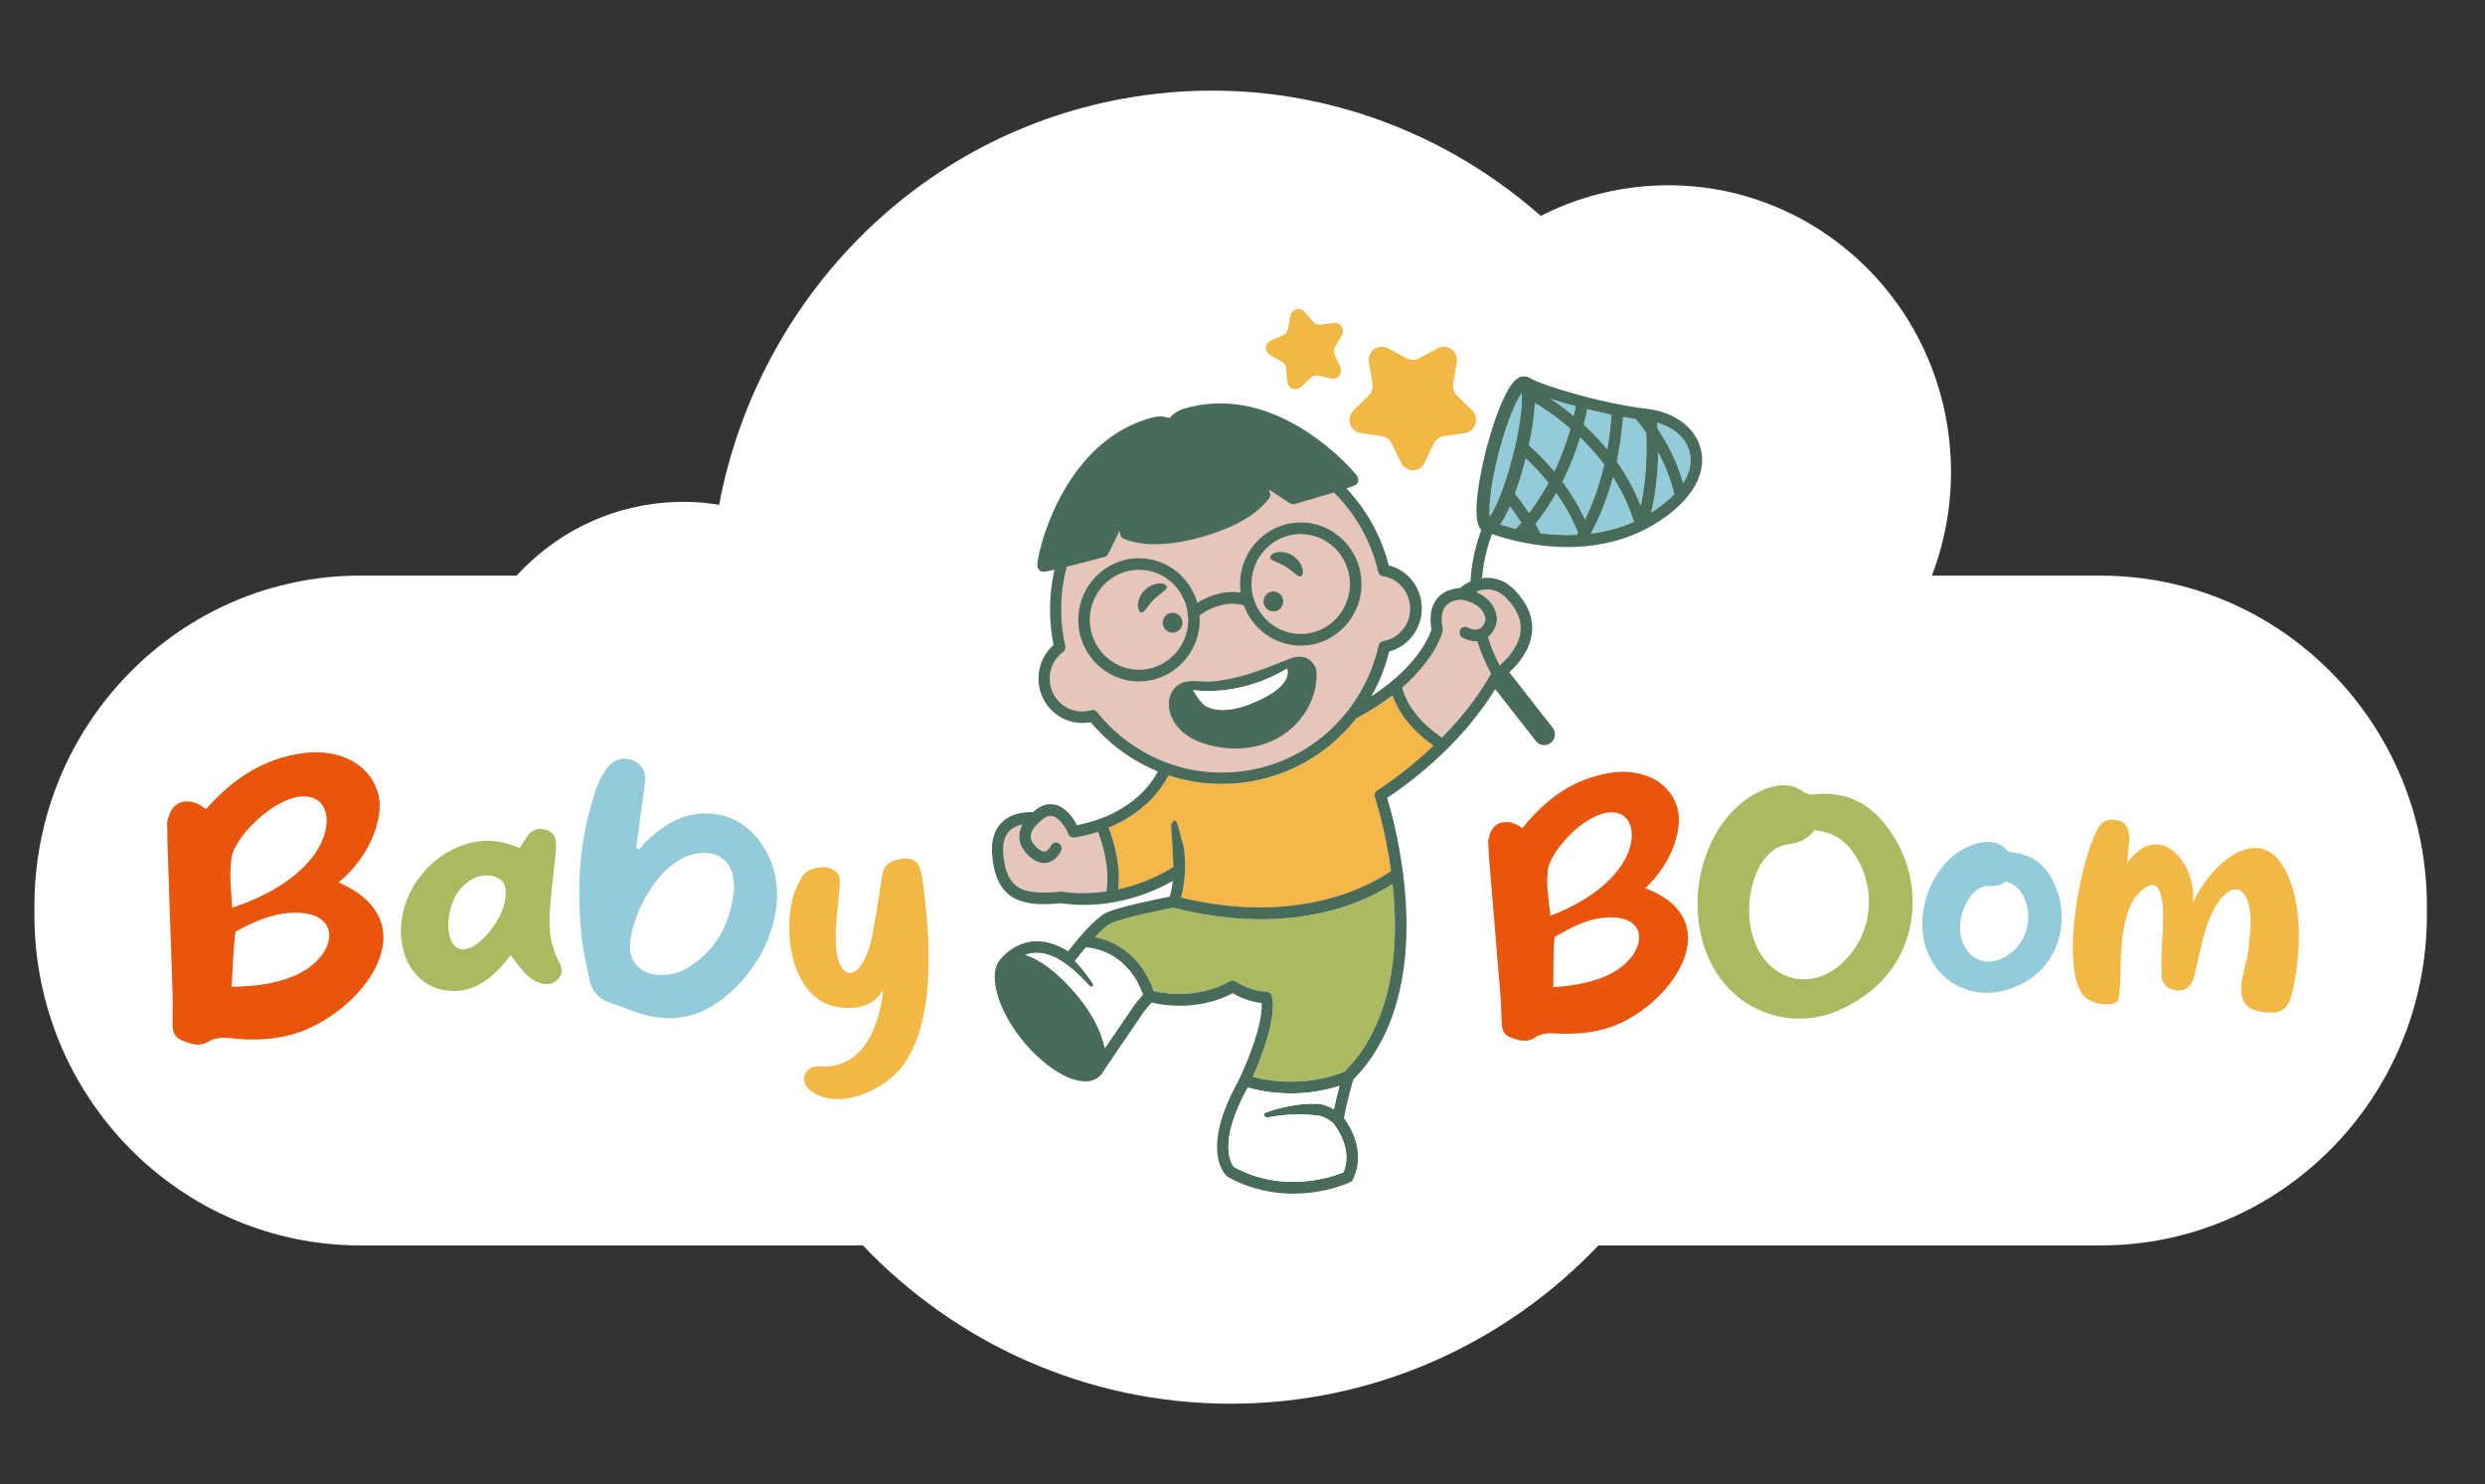 <svg width="72" height="43" viewBox="0 0 72 43" fill="none" xmlns="http://www.w3.org/2000/svg">
<rect x="0" y="0" width="72" height="43" fill="#333333" stroke="none"/>
<g clip-path="url(#clip0_2044_652)">
<mask id="mask0_2044_652" style="mask-type:luminance" maskUnits="userSpaceOnUse" x="-18" y="-54" width="107" height="151">
<path d="M88.598 -53.556H-17.163V96.836H88.598V-53.556Z" fill="white"/>
</mask>
<g mask="url(#mask0_2044_652)">
<path d="M60.864 16.679H55.974C56.406 15.553 56.601 14.311 56.503 13.024C56.15 8.451 52.205 5.036 47.692 5.394C46.597 5.481 45.567 5.782 44.643 6.256C41.584 3.558 37.447 2.161 33.129 2.764C26.795 3.649 21.984 8.565 20.835 14.626C20.332 14.543 19.812 14.519 19.282 14.561C17.564 14.697 16.055 15.49 14.97 16.677H10.447C5.228 16.677 0.997 20.965 0.997 26.253V26.51C0.997 31.8 5.228 36.086 10.447 36.086H25C27.694 38.912 31.473 40.672 35.657 40.672C39.841 40.672 43.62 38.914 46.314 36.086H60.867C66.087 36.086 70.317 31.798 70.317 26.51V26.253C70.314 20.967 66.083 16.679 60.864 16.679Z" fill="white"/>
</g>
<mask id="mask1_2044_652" style="mask-type:luminance" maskUnits="userSpaceOnUse" x="-18" y="-54" width="107" height="151">
<path d="M88.598 -53.556H-17.163V96.836H88.598V-53.556Z" fill="white"/>
</mask>
<g mask="url(#mask1_2044_652)">
<path d="M42.749 18.58C42.644 18.58 42.52 18.553 42.377 18.48C42.294 18.438 42.261 18.337 42.303 18.253C42.344 18.17 42.444 18.136 42.525 18.177C42.682 18.258 42.811 18.261 42.906 18.188C43.011 18.106 43.047 17.961 43.035 17.905C42.945 17.447 42.342 17.377 42.335 17.375C42.287 17.375 42.036 17.384 41.889 17.557C41.772 17.697 41.743 17.919 41.801 18.218C41.807 18.242 41.805 18.268 41.8 18.293C41.789 18.333 41.593 19.081 40.625 19.921C40.677 20.14 40.895 20.771 41.776 21.369C42.28 20.857 42.797 20.23 43.195 19.514C43.028 19.211 42.894 18.898 42.797 18.574C42.782 18.578 42.766 18.58 42.749 18.58Z" fill="#E6C6BA"/>
</g>
<mask id="mask2_2044_652" style="mask-type:luminance" maskUnits="userSpaceOnUse" x="-18" y="-54" width="107" height="151">
<path d="M88.598 -53.556H-17.163V96.836H88.598V-53.556Z" fill="white"/>
</mask>
<g mask="url(#mask2_2044_652)">
<path d="M43.36 17.842C43.395 18.018 43.319 18.293 43.109 18.456C43.193 18.737 43.305 19.012 43.446 19.279C43.66 19.096 44.003 18.737 44.051 18.3C44.087 17.978 43.954 17.658 43.656 17.347C43.334 17.009 42.993 17.049 42.759 17.149C43.004 17.254 43.284 17.455 43.36 17.842Z" fill="#E6C6BA"/>
</g>
<mask id="mask3_2044_652" style="mask-type:luminance" maskUnits="userSpaceOnUse" x="-18" y="-54" width="107" height="151">
<path d="M88.598 -53.556H-17.163V96.836H88.598V-53.556Z" fill="white"/>
</mask>
<g mask="url(#mask3_2044_652)">
<path d="M46.568 13.02C46.635 12.644 46.671 12.302 46.69 12.015C46.461 11.968 46.223 11.913 45.989 11.856C45.961 11.996 45.927 12.146 45.887 12.305C46.113 12.511 46.345 12.751 46.568 13.02Z" fill="#93CBD8"/>
</g>
<mask id="mask4_2044_652" style="mask-type:luminance" maskUnits="userSpaceOnUse" x="-18" y="-54" width="107" height="151">
<path d="M88.598 -53.556H-17.163V96.836H88.598V-53.556Z" fill="white"/>
</mask>
<g mask="url(#mask4_2044_652)">
<path d="M45.658 11.772C45.398 11.702 45.148 11.628 44.923 11.555C45.114 11.679 45.345 11.845 45.596 12.053C45.62 11.955 45.641 11.861 45.658 11.772Z" fill="#93CBD8"/>
</g>
<mask id="mask5_2044_652" style="mask-type:luminance" maskUnits="userSpaceOnUse" x="-18" y="-54" width="107" height="151">
<path d="M88.598 -53.556H-17.163V96.836H88.598V-53.556Z" fill="white"/>
</mask>
<g mask="url(#mask5_2044_652)">
<path d="M47.392 12.143C47.275 12.125 47.151 12.104 47.022 12.08C46.998 12.443 46.946 12.889 46.841 13.379C47.108 13.753 47.351 14.18 47.535 14.659C47.699 13.886 47.721 13.143 47.692 12.54C47.597 12.4 47.496 12.268 47.392 12.143Z" fill="#93CBD8"/>
</g>
<mask id="mask6_2044_652" style="mask-type:luminance" maskUnits="userSpaceOnUse" x="-18" y="-54" width="107" height="151">
<path d="M88.598 -53.556H-17.163V96.836H88.598V-53.556Z" fill="white"/>
</mask>
<g mask="url(#mask6_2044_652)">
<path d="M47.837 14.857C47.969 14.773 48.102 14.682 48.23 14.577C48.333 14.493 48.426 14.407 48.51 14.32C48.404 13.875 48.24 13.472 48.044 13.104C48.037 13.639 47.982 14.239 47.837 14.857Z" fill="#93CBD8"/>
</g>
<mask id="mask7_2044_652" style="mask-type:luminance" maskUnits="userSpaceOnUse" x="-18" y="-54" width="107" height="151">
<path d="M88.598 -53.556H-17.163V96.836H88.598V-53.556Z" fill="white"/>
</mask>
<g mask="url(#mask7_2044_652)">
<path d="M46.09 15.463C46.502 15.411 46.928 15.306 47.344 15.121C47.196 14.64 46.983 14.208 46.736 13.825C46.593 14.355 46.388 14.916 46.09 15.463Z" fill="#93CBD8"/>
</g>
<mask id="mask8_2044_652" style="mask-type:luminance" maskUnits="userSpaceOnUse" x="-18" y="-54" width="107" height="151">
<path d="M88.598 -53.556H-17.163V96.836H88.598V-53.556Z" fill="white"/>
</mask>
<g mask="url(#mask8_2044_652)">
<path d="M48.014 12.244C48.02 12.302 48.023 12.363 48.026 12.424C48.331 12.879 48.597 13.402 48.769 13.996C48.97 13.681 49.034 13.363 48.948 13.064C48.838 12.681 48.486 12.379 48.014 12.244Z" fill="#93CBD8"/>
</g>
<mask id="mask9_2044_652" style="mask-type:luminance" maskUnits="userSpaceOnUse" x="-18" y="-54" width="107" height="151">
<path d="M88.598 -53.556H-17.163V96.836H88.598V-53.556Z" fill="white"/>
</mask>
<g mask="url(#mask9_2044_652)">
<path d="M45.034 13.657C45.241 13.223 45.391 12.802 45.501 12.419C45.074 12.048 44.69 11.8 44.473 11.67C44.471 11.711 44.469 11.751 44.466 11.795C44.444 12.109 44.385 12.491 44.295 12.9C44.538 13.115 44.791 13.367 45.034 13.657Z" fill="#93CBD8"/>
</g>
<mask id="mask10_2044_652" style="mask-type:luminance" maskUnits="userSpaceOnUse" x="-18" y="-54" width="107" height="151">
<path d="M88.598 -53.556H-17.163V96.836H88.598V-53.556Z" fill="white"/>
</mask>
<g mask="url(#mask10_2044_652)">
<path d="M45.782 12.676C45.66 13.076 45.494 13.512 45.269 13.956C45.512 14.283 45.737 14.65 45.922 15.059C46.183 14.519 46.361 13.968 46.478 13.459C46.256 13.162 46.016 12.902 45.782 12.676Z" fill="#93CBD8"/>
</g>
<mask id="mask11_2044_652" style="mask-type:luminance" maskUnits="userSpaceOnUse" x="-18" y="-54" width="107" height="151">
<path d="M88.598 -53.556H-17.163V96.836H88.598V-53.556Z" fill="white"/>
</mask>
<g mask="url(#mask11_2044_652)">
<path d="M44.077 11.899C44.103 11.642 44.099 11.481 44.089 11.385C44.034 11.464 43.953 11.602 43.851 11.838C43.848 11.847 43.843 11.857 43.839 11.866C43.693 12.211 43.546 12.655 43.426 13.122C43.302 13.601 43.214 14.075 43.176 14.453C43.169 14.528 43.164 14.592 43.16 14.652C43.154 14.797 43.157 14.899 43.164 14.967C43.219 14.888 43.3 14.75 43.402 14.514C43.553 14.166 43.703 13.709 43.827 13.23C43.951 12.751 44.039 12.277 44.077 11.899Z" fill="#93CBD8"/>
</g>
<mask id="mask12_2044_652" style="mask-type:luminance" maskUnits="userSpaceOnUse" x="-18" y="-54" width="107" height="151">
<path d="M88.598 -53.556H-17.163V96.836H88.598V-53.556Z" fill="white"/>
</mask>
<g mask="url(#mask12_2044_652)">
<path d="M43.691 14.799C43.613 14.965 43.539 15.098 43.469 15.198C43.584 15.234 43.739 15.28 43.925 15.323C43.979 15.264 44.03 15.205 44.082 15.145C43.979 14.976 43.867 14.816 43.751 14.666C43.731 14.711 43.71 14.757 43.691 14.799Z" fill="#93CBD8"/>
</g>
<mask id="mask13_2044_652" style="mask-type:luminance" maskUnits="userSpaceOnUse" x="-18" y="-54" width="107" height="151">
<path d="M88.598 -53.556H-17.163V96.836H88.598V-53.556Z" fill="white"/>
</mask>
<g mask="url(#mask13_2044_652)">
<path d="M44.49 15.178C44.54 15.268 44.587 15.36 44.633 15.453C44.954 15.493 45.31 15.516 45.686 15.498C45.698 15.479 45.708 15.46 45.72 15.441C45.551 15.014 45.333 14.629 45.091 14.288C44.921 14.585 44.721 14.886 44.49 15.178Z" fill="#93CBD8"/>
</g>
<mask id="mask14_2044_652" style="mask-type:luminance" maskUnits="userSpaceOnUse" x="-18" y="-54" width="107" height="151">
<path d="M88.598 -53.556H-17.163V96.836H88.598V-53.556Z" fill="white"/>
</mask>
<g mask="url(#mask14_2044_652)">
<path d="M44.206 13.281C44.203 13.297 44.197 13.312 44.194 13.328C44.104 13.676 44.001 14.008 43.894 14.302C44.035 14.477 44.173 14.666 44.303 14.867C44.52 14.579 44.706 14.283 44.866 13.989C44.651 13.722 44.426 13.486 44.206 13.281Z" fill="#93CBD8"/>
</g>
<mask id="mask15_2044_652" style="mask-type:luminance" maskUnits="userSpaceOnUse" x="-18" y="-54" width="107" height="151">
<path d="M88.598 -53.556H-17.163V96.836H88.598V-53.556Z" fill="white"/>
</mask>
<g mask="url(#mask15_2044_652)">
<path d="M43.517 29.693C43.489 29.413 43.503 29.158 43.477 28.889C43.381 27.689 43.278 26.501 43.181 25.302C43.154 25.022 43.136 24.74 43.121 24.469C43.114 24.392 43.116 24.314 43.155 24.223C43.209 23.983 43.369 23.842 43.577 23.821C43.691 23.81 43.818 23.826 43.939 23.892C43.989 23.906 44.03 23.952 44.111 23.992C44.781 23.165 45.532 22.595 46.599 22.401C47.523 22.241 48.307 22.602 48.567 23.306C48.683 23.616 48.657 23.931 48.572 24.261C48.426 24.84 48.064 25.373 47.668 25.735C50.159 26.678 48.409 29.142 46.691 29.751C46.413 29.847 46.13 29.904 45.846 29.933C45.56 29.96 45.282 29.959 44.991 29.939C44.828 29.936 44.685 29.95 44.53 30.025C44.432 30.104 44.33 30.142 44.225 30.153C44.092 30.167 43.955 30.13 43.815 30.076C43.605 30.016 43.526 29.878 43.517 29.693ZM45.005 28.602C45.587 28.563 46.135 28.471 46.621 28.236C47.777 27.673 47.864 26.398 46.378 26.603C45.951 26.655 45.484 26.886 45.04 27.154C44.998 27.636 45.016 28.112 45.005 28.602ZM44.922 26.533C47.487 25.548 47.61 23.821 46.922 23.578C46.822 23.539 46.726 23.529 46.612 23.541C45.861 23.616 44.898 24.684 44.845 25.227C44.792 25.669 44.886 26.167 44.922 26.533Z" fill="#E9550D"/>
</g>
<mask id="mask16_2044_652" style="mask-type:luminance" maskUnits="userSpaceOnUse" x="-18" y="-54" width="107" height="151">
<path d="M88.598 -53.556H-17.163V96.836H88.598V-53.556Z" fill="white"/>
</mask>
<g mask="url(#mask16_2044_652)">
<path d="M51.012 22.918C51.192 22.836 51.373 22.777 51.559 22.757C51.797 22.733 52.021 22.785 52.233 22.924C52.334 23.009 52.441 23.03 52.586 23.016C53.485 22.915 54.157 23.282 54.648 23.922C55.864 25.464 55.705 27.928 53.687 29.065C53.282 29.306 52.848 29.457 52.414 29.5C51.514 29.591 50.614 29.247 49.992 28.535C48.554 26.865 49.122 23.798 51.012 22.918ZM52.41 28.369C52.915 28.318 53.44 27.983 53.826 27.341C54.264 26.594 54.265 25.622 53.79 24.844C53.528 24.401 53.148 24.107 52.572 24.055C52.402 24.294 52.159 24.417 51.823 24.462C50.972 24.573 50.667 25.686 50.679 26.424C50.71 27.726 51.532 28.456 52.41 28.369Z" fill="#ABB961"/>
</g>
<mask id="mask17_2044_652" style="mask-type:luminance" maskUnits="userSpaceOnUse" x="-18" y="-54" width="107" height="151">
<path d="M88.598 -53.556H-17.163V96.836H88.598V-53.556Z" fill="white"/>
</mask>
<g mask="url(#mask17_2044_652)">
<path d="M57.338 24.424C57.462 24.398 57.585 24.384 57.705 24.398C57.858 24.415 57.993 24.478 58.108 24.594C58.162 24.662 58.225 24.69 58.318 24.7C58.897 24.76 59.273 25.083 59.496 25.552C60.058 26.689 59.633 28.219 58.21 28.658C57.924 28.756 57.629 28.789 57.35 28.757C56.772 28.691 56.251 28.352 55.953 27.818C55.268 26.573 56.033 24.72 57.338 24.424ZM57.536 27.857C57.815 27.888 58.139 27.768 58.422 27.465C58.744 27.112 58.856 26.585 58.687 26.108C58.596 25.839 58.423 25.634 58.117 25.538C57.996 25.648 57.852 25.685 57.664 25.671C57.19 25.631 56.899 26.199 56.82 26.599C56.689 27.309 57.051 27.802 57.536 27.857Z" fill="#93CBD8"/>
</g>
<mask id="mask18_2044_652" style="mask-type:luminance" maskUnits="userSpaceOnUse" x="-18" y="-54" width="107" height="151">
<path d="M88.598 -53.556H-17.163V96.836H88.598V-53.556Z" fill="white"/>
</mask>
<g mask="url(#mask18_2044_652)">
<path d="M60.768 24.025C60.918 23.759 61.138 23.712 61.376 23.775C61.581 23.819 61.712 24.027 61.694 24.323L61.634 24.996C61.939 24.583 62.244 24.441 62.526 24.468C63.157 24.525 63.627 25.426 63.536 26.155C63.978 25.23 64.754 24.511 65.417 24.574C65.797 24.609 66.138 24.905 66.364 25.561C66.736 26.536 66.629 27.909 66.395 28.846C66.297 29.186 66.133 29.348 65.782 29.341C65.424 29.326 65.036 29.264 64.957 28.857C64.855 28.399 65.172 27.757 65.164 27.308C65.303 26.311 65.098 25.8 64.8 25.772C64.511 25.746 64.13 26.167 63.877 27.026C63.767 27.423 63.677 27.857 63.581 28.271C63.52 28.563 63.322 28.722 63.074 28.7C63 28.693 62.911 28.659 62.823 28.617C62.704 28.539 62.625 28.413 62.632 28.243C62.592 27.561 62.709 26.911 62.661 26.253C62.638 25.937 62.547 25.657 62.382 25.643C62.266 25.632 61.962 25.79 61.77 26.153C61.464 26.778 61.443 27.565 61.438 28.269C61.431 28.43 61.428 28.565 61.412 28.733C61.374 28.958 61.419 29.028 61.204 29.084C61.119 29.093 61 29.104 60.918 29.095C60.802 29.084 60.687 29.056 60.575 28.995C59.634 28.645 60.148 25.258 60.768 24.025Z" fill="#F2B846"/>
</g>
<mask id="mask19_2044_652" style="mask-type:luminance" maskUnits="userSpaceOnUse" x="-18" y="-54" width="107" height="151">
<path d="M88.598 -53.556H-17.163V96.836H88.598V-53.556Z" fill="white"/>
</mask>
<g mask="url(#mask19_2044_652)">
<path d="M36.537 20.262C35.573 20.731 35.113 20.549 34.949 20.466C34.786 20.384 34.57 19.998 34.57 19.998C35.494 20.096 36.439 19.879 37.288 19.373C37.29 19.373 37.504 19.793 36.537 20.262Z" fill="#E8E8E9"/>
</g>
<mask id="mask20_2044_652" style="mask-type:luminance" maskUnits="userSpaceOnUse" x="-18" y="-54" width="107" height="151">
<path d="M88.598 -53.556H-17.163V96.836H88.598V-53.556Z" fill="white"/>
</mask>
<g mask="url(#mask20_2044_652)">
<path d="M40.346 20.152C40.091 20.348 39.791 20.545 39.442 20.739C39.395 20.765 39.347 20.79 39.299 20.816C38.344 22.026 36.929 22.719 35.402 22.719C34.874 22.719 34.355 22.635 33.857 22.471C33.696 22.789 33.217 23.536 32.121 23.987C32.245 24.307 32.481 25.034 32.4 25.769C32.884 25.664 33.437 25.471 33.999 25.123L33.971 24.597C33.971 24.585 33.971 24.573 33.973 24.562L33.928 23.936C33.928 23.901 33.992 23.777 34.026 23.777C34.054 23.777 34.087 23.798 34.114 23.87L34.3 24.553C34.3 24.555 34.3 24.557 34.3 24.559C34.3 24.56 34.302 24.564 34.302 24.566C34.333 24.782 34.343 25.003 34.334 25.221C34.322 25.568 34.266 25.846 34.222 26.012C37.769 26.87 39.891 25.534 40.303 25.239C40.134 24.011 39.836 23.114 39.833 23.102C39.807 23.027 39.838 22.943 39.905 22.902C39.917 22.895 40.678 22.427 41.535 21.614C40.752 21.061 40.456 20.486 40.346 20.152Z" fill="#F5B749"/>
</g>
<mask id="mask21_2044_652" style="mask-type:luminance" maskUnits="userSpaceOnUse" x="-18" y="-54" width="107" height="151">
<path d="M88.598 -53.556H-17.163V96.836H88.598V-53.556Z" fill="white"/>
</mask>
<g mask="url(#mask21_2044_652)">
<path d="M34 26.3C33.559 26.386 32.5 26.608 32.195 26.75C32.071 26.807 31.901 26.967 31.727 27.152C32.197 27.246 33.029 27.577 33.432 28.717C34.729 29.007 35.618 28.441 35.626 28.436C35.681 28.399 35.754 28.399 35.809 28.437C36.246 28.733 36.686 28.731 36.691 28.731C36.767 28.733 36.836 28.784 36.854 28.86C37.006 29.488 36.541 30.653 36.298 31.2C36.71 31.309 37.8 31.515 38.961 31.05C39.717 30.296 40.572 28.831 40.394 26.115C40.382 25.944 40.368 25.777 40.351 25.613C39.846 25.945 38.556 26.636 36.538 26.636C35.788 26.636 34.942 26.542 34 26.3Z" fill="#ABB961"/>
</g>
<mask id="mask22_2044_652" style="mask-type:luminance" maskUnits="userSpaceOnUse" x="-18" y="-54" width="107" height="151">
<path d="M88.598 -53.556H-17.163V96.836H88.598V-53.556Z" fill="white"/>
</mask>
<g mask="url(#mask22_2044_652)">
<path d="M31.131 24.265C31.055 24.277 30.979 24.235 30.95 24.163C30.896 24.032 30.707 23.684 30.478 23.641C30.367 23.62 30.245 23.679 30.114 23.816C30.106 23.824 30.097 23.833 30.088 23.842C30.03 23.887 29.875 24.041 29.863 24.211C29.856 24.314 29.901 24.412 29.999 24.515C30.106 24.625 30.204 24.679 30.274 24.665C30.36 24.65 30.428 24.536 30.44 24.508C30.478 24.422 30.576 24.386 30.66 24.424C30.745 24.462 30.781 24.562 30.743 24.646C30.729 24.678 30.602 24.947 30.333 24.996C30.305 25.001 30.278 25.003 30.25 25.003C30.088 25.003 29.925 24.917 29.761 24.749C29.592 24.576 29.515 24.384 29.53 24.181C29.539 24.073 29.573 23.973 29.62 23.889C29.496 23.913 29.36 23.964 29.255 24.066C29.108 24.207 29.046 24.429 29.069 24.727C29.103 25.171 29.217 25.47 29.413 25.638C29.649 25.839 30.042 25.896 30.729 25.83C30.745 25.828 30.762 25.83 30.777 25.832C30.786 25.834 31.305 25.933 32.054 25.825C32.164 25.132 31.921 24.396 31.806 24.097C31.602 24.167 31.377 24.223 31.131 24.265Z" fill="#E6C6BA"/>
</g>
<mask id="mask23_2044_652" style="mask-type:luminance" maskUnits="userSpaceOnUse" x="-18" y="-54" width="107" height="151">
<path d="M88.598 -53.556H-17.163V96.836H88.598V-53.556Z" fill="white"/>
</mask>
<g mask="url(#mask23_2044_652)">
<path d="M35.404 22.381C36.839 22.381 38.172 21.724 39.063 20.578C39.09 20.542 39.12 20.505 39.145 20.467C39.533 19.935 39.802 19.342 39.945 18.7C39.96 18.634 40.012 18.583 40.079 18.571C40.53 18.494 40.858 18.099 40.858 17.634C40.858 17.163 40.527 16.768 40.069 16.695C40.001 16.684 39.948 16.633 39.932 16.567C39.729 15.691 39.287 14.899 38.649 14.269C38.646 14.271 38.642 14.271 38.639 14.273C38.617 14.28 38.594 14.287 38.57 14.293C38.561 14.295 38.554 14.299 38.546 14.3C38.52 14.307 38.494 14.316 38.468 14.323C38.463 14.325 38.456 14.327 38.451 14.329C38.425 14.335 38.401 14.344 38.375 14.351C38.367 14.353 38.358 14.357 38.35 14.358C38.325 14.365 38.3 14.374 38.276 14.381C38.267 14.383 38.26 14.386 38.251 14.388C38.227 14.395 38.205 14.402 38.182 14.409C38.17 14.412 38.16 14.416 38.148 14.419C38.129 14.425 38.11 14.43 38.091 14.437C38.079 14.44 38.065 14.444 38.053 14.447C38.034 14.453 38.015 14.458 37.998 14.463C37.988 14.467 37.979 14.468 37.969 14.472C37.953 14.477 37.938 14.481 37.922 14.486C37.903 14.491 37.886 14.496 37.869 14.502C37.86 14.503 37.853 14.507 37.845 14.509C37.824 14.514 37.805 14.521 37.786 14.526C37.781 14.528 37.776 14.53 37.771 14.531C37.747 14.538 37.726 14.545 37.705 14.551C37.704 14.551 37.702 14.552 37.7 14.552C37.661 14.565 37.626 14.573 37.599 14.582C37.595 14.584 37.592 14.584 37.588 14.586C37.566 14.593 37.55 14.596 37.538 14.6C37.537 14.6 37.535 14.601 37.531 14.601C37.523 14.603 37.516 14.607 37.516 14.607C37.469 14.62 37.421 14.612 37.38 14.586L36.765 14.183L36.799 14.281C36.818 14.335 36.808 14.395 36.773 14.44C36.314 15.047 35.456 15.385 34.819 15.56C34.176 15.742 33.263 15.897 32.559 15.61C32.507 15.589 32.467 15.542 32.457 15.486L32.438 15.385L32.111 16.049C32.09 16.093 32.05 16.125 32.004 16.137C31.997 16.138 31.399 16.298 30.908 16.42C30.802 16.82 30.748 17.235 30.748 17.655C30.748 18.011 30.788 18.37 30.867 18.716C30.883 18.783 30.857 18.851 30.802 18.891C30.559 19.069 30.414 19.356 30.414 19.66C30.414 20.185 30.834 20.612 31.351 20.612C31.441 20.612 31.527 20.599 31.611 20.573C31.627 20.568 31.642 20.566 31.658 20.566C31.708 20.566 31.754 20.589 31.787 20.629C32.323 21.301 33.029 21.81 33.826 22.102C34.331 22.287 34.861 22.381 35.404 22.381Z" fill="#E6C6BA"/>
</g>
<mask id="mask24_2044_652" style="mask-type:luminance" maskUnits="userSpaceOnUse" x="-18" y="-54" width="107" height="151">
<path d="M88.598 -53.556H-17.163V96.836H88.598V-53.556Z" fill="white"/>
</mask>
<g mask="url(#mask24_2044_652)">
<path d="M5.002 29.721C4.987 29.41 5.016 29.128 5.002 28.827C4.961 27.495 4.907 26.173 4.866 24.84C4.851 24.529 4.847 24.216 4.844 23.915C4.84 23.829 4.845 23.742 4.895 23.644C4.968 23.382 5.152 23.233 5.384 23.223C5.512 23.216 5.65 23.242 5.782 23.322C5.836 23.341 5.881 23.392 5.968 23.443C6.754 22.565 7.617 21.974 8.807 21.818C9.841 21.692 10.688 22.135 10.938 22.93C11.05 23.28 11.003 23.627 10.893 23.988C10.7 24.622 10.271 25.193 9.811 25.569C12.519 26.75 10.449 29.382 8.514 29.96C8.201 30.051 7.884 30.099 7.567 30.114C7.25 30.13 6.942 30.113 6.621 30.074C6.44 30.062 6.282 30.069 6.104 30.142C5.991 30.223 5.877 30.261 5.76 30.267C5.612 30.273 5.462 30.226 5.31 30.16C5.083 30.083 5.002 29.925 5.002 29.721ZM6.709 28.593C7.355 28.582 7.966 28.511 8.518 28.278C9.827 27.719 9.994 26.311 8.335 26.456C7.86 26.491 7.329 26.72 6.823 26.993C6.754 27.526 6.747 28.053 6.709 28.593ZM6.728 26.299C9.62 25.349 9.847 23.443 9.102 23.135C8.993 23.086 8.886 23.07 8.759 23.076C7.923 23.116 6.8 24.247 6.711 24.845C6.63 25.335 6.709 25.891 6.728 26.299Z" fill="#E9550D"/>
</g>
<mask id="mask25_2044_652" style="mask-type:luminance" maskUnits="userSpaceOnUse" x="-18" y="-54" width="107" height="151">
<path d="M88.598 -53.556H-17.163V96.836H88.598V-53.556Z" fill="white"/>
</mask>
<g mask="url(#mask25_2044_652)">
<path d="M13.408 24.49C13.592 24.426 13.763 24.386 13.935 24.37C14.321 24.335 14.691 24.413 15.053 24.574C15.135 24.438 15.222 24.326 15.297 24.198C15.413 24.067 15.563 23.982 15.757 24.029C15.99 24.064 16.09 24.216 16.105 24.391C16.121 24.566 16.097 24.737 16.079 24.915C16.023 25.444 15.955 25.931 15.93 26.456C15.895 26.958 15.96 27.449 16.215 27.902C16.293 28.065 16.307 28.215 16.184 28.355C16.098 28.451 15.998 28.5 15.89 28.511C15.568 28.541 15.278 28.301 15.089 28.053C14.984 27.942 14.91 27.811 14.794 27.677C14.431 28.143 14.026 28.574 13.442 28.684C12.71 28.822 12.054 28.464 11.763 27.766C11.274 26.524 12.049 24.966 13.408 24.49ZM13.451 27.509C13.623 27.493 13.842 27.369 14.104 27.087C14.45 26.694 14.713 26.18 14.641 25.72C14.593 25.444 14.276 25.342 14.031 25.365C13.819 25.384 13.63 25.489 13.468 25.625C12.834 26.159 12.831 27.565 13.451 27.509Z" fill="#ABB961"/>
</g>
<mask id="mask26_2044_652" style="mask-type:luminance" maskUnits="userSpaceOnUse" x="-18" y="-54" width="107" height="151">
<path d="M88.598 -53.556H-17.163V96.836H88.598V-53.556Z" fill="white"/>
</mask>
<g mask="url(#mask26_2044_652)">
<path d="M17.27 22.873C17.332 22.686 17.423 22.499 17.526 22.343C17.7 22.032 18.009 21.927 18.294 22.011C18.572 22.116 18.735 22.343 18.684 22.677C18.632 23.177 18.551 23.623 18.5 24.092C18.479 24.268 18.448 24.405 18.438 24.571C18.479 24.602 18.5 24.602 18.52 24.613C18.603 24.52 18.653 24.436 18.735 24.373C19.156 23.968 19.648 23.625 20.303 23.572C21.04 23.53 21.626 23.843 22.025 24.394C23.061 25.809 22.303 27.755 21.164 28.754C20.611 29.254 20.027 29.502 19.392 29.502C19.003 29.502 18.603 29.408 18.162 29.231C18.009 29.168 17.864 29.118 17.711 29.065C17.332 28.951 17.137 28.701 17.075 28.357C16.992 27.962 16.901 27.587 16.86 27.213C16.696 25.734 16.777 24.288 17.27 22.873ZM19.271 28.248C19.536 28.229 19.809 28.137 20.062 27.951C20.742 27.497 21.111 26.79 21.236 26.021C21.395 25.106 20.928 24.665 20.315 24.712C19.159 24.798 18.327 26.442 18.264 27.28C18.174 27.962 18.687 28.292 19.271 28.248Z" fill="#93CBD8"/>
</g>
<mask id="mask27_2044_652" style="mask-type:luminance" maskUnits="userSpaceOnUse" x="-18" y="-54" width="107" height="151">
<path d="M88.598 -53.556H-17.163V96.836H88.598V-53.556Z" fill="white"/>
</mask>
<g mask="url(#mask27_2044_652)">
<path d="M24.277 29.18C22.742 28.932 22.635 26.47 23.135 25.597C23.255 25.267 23.484 25.136 23.851 25.123C24.091 25.13 24.342 25.267 24.335 25.52C24.316 26.07 24.213 26.608 24.213 27.164C24.216 27.876 24.413 28.208 24.642 28.191C24.871 28.173 25.134 27.804 25.271 27.107C25.395 26.496 25.51 25.636 25.57 25.311C25.632 25.001 25.899 24.91 26.154 24.882C26.595 24.83 26.662 25.137 26.718 25.412C26.943 27.037 27.146 29.473 26.195 30.824C25.834 31.349 25.088 31.79 24.397 31.844C24.065 31.87 23.751 31.798 23.498 31.61C23.111 31.352 23.331 30.866 23.71 30.898C25.055 31.018 25.494 29.634 25.593 28.679C25.303 29.161 24.805 29.266 24.277 29.18Z" fill="#F2B846"/>
</g>
<mask id="mask28_2044_652" style="mask-type:luminance" maskUnits="userSpaceOnUse" x="-18" y="-54" width="107" height="151">
<path d="M88.598 -53.556H-17.163V96.836H88.598V-53.556Z" fill="white"/>
</mask>
<g mask="url(#mask28_2044_652)">
<path d="M34.76 17.959C34.76 17.917 34.758 17.873 34.755 17.833C34.922 17.702 35.466 17.373 36.038 17.539C36.286 18.22 36.932 18.707 37.688 18.707C38.658 18.707 39.447 17.906 39.447 16.922C39.447 15.937 38.658 15.138 37.688 15.138C36.718 15.138 35.929 15.939 35.929 16.922C35.929 17.008 35.936 17.091 35.947 17.174C35.392 17.084 34.915 17.326 34.691 17.468C34.481 16.723 33.802 16.175 33.001 16.175C32.031 16.175 31.242 16.976 31.242 17.961C31.242 18.945 32.031 19.744 33.001 19.744C33.971 19.743 34.76 18.942 34.76 17.959ZM37.686 15.474C38.472 15.474 39.112 16.123 39.112 16.922C39.112 17.719 38.473 18.37 37.686 18.37C36.901 18.37 36.26 17.721 36.26 16.922C36.26 16.123 36.901 15.474 37.686 15.474ZM33.001 19.405C32.216 19.405 31.575 18.756 31.575 17.957C31.575 17.158 32.214 16.509 33.001 16.509C33.714 16.509 34.307 17.044 34.41 17.74C34.407 17.753 34.407 17.765 34.407 17.779C34.407 17.805 34.413 17.829 34.424 17.851C34.426 17.886 34.429 17.92 34.429 17.957C34.427 18.756 33.787 19.405 33.001 19.405Z" fill="#496B5A"/>
</g>
<mask id="mask29_2044_652" style="mask-type:luminance" maskUnits="userSpaceOnUse" x="-18" y="-54" width="107" height="151">
<path d="M88.598 -53.556H-17.163V96.836H88.598V-53.556Z" fill="white"/>
</mask>
<g mask="url(#mask29_2044_652)">
<path d="M36.822 17.705C36.973 17.747 37.13 17.655 37.17 17.501C37.211 17.347 37.12 17.188 36.968 17.147C36.817 17.105 36.66 17.198 36.62 17.352C36.581 17.506 36.67 17.665 36.822 17.705Z" fill="#496B5A"/>
</g>
<mask id="mask30_2044_652" style="mask-type:luminance" maskUnits="userSpaceOnUse" x="-18" y="-54" width="107" height="151">
<path d="M88.598 -53.556H-17.163V96.836H88.598V-53.556Z" fill="white"/>
</mask>
<g mask="url(#mask30_2044_652)">
<path d="M34.048 17.765C33.897 17.723 33.74 17.816 33.7 17.969C33.659 18.123 33.75 18.282 33.902 18.323C34.053 18.365 34.21 18.272 34.25 18.118C34.291 17.964 34.2 17.807 34.048 17.765Z" fill="#496B5A"/>
</g>
<mask id="mask31_2044_652" style="mask-type:luminance" maskUnits="userSpaceOnUse" x="-18" y="-54" width="107" height="151">
<path d="M88.598 -53.556H-17.163V96.836H88.598V-53.556Z" fill="white"/>
</mask>
<g mask="url(#mask31_2044_652)">
<path d="M37.247 16.416C37.499 16.57 37.652 16.794 37.728 16.666C37.803 16.539 37.693 16.243 37.44 16.089C37.188 15.935 36.889 15.981 36.813 16.109C36.739 16.236 36.996 16.262 37.247 16.416Z" fill="#496B5A"/>
</g>
<mask id="mask32_2044_652" style="mask-type:luminance" maskUnits="userSpaceOnUse" x="-18" y="-54" width="107" height="151">
<path d="M88.598 -53.556H-17.163V96.836H88.598V-53.556Z" fill="white"/>
</mask>
<g mask="url(#mask32_2044_652)">
<path d="M33.785 16.962C33.682 16.855 33.373 16.892 33.163 17.102C32.953 17.312 32.924 17.618 33.027 17.723C33.13 17.829 33.218 17.583 33.428 17.373C33.637 17.163 33.888 17.069 33.785 16.962Z" fill="#496B5A"/>
</g>
<mask id="mask33_2044_652" style="mask-type:luminance" maskUnits="userSpaceOnUse" x="-18" y="-54" width="107" height="151">
<path d="M88.598 -53.556H-17.163V96.836H88.598V-53.556Z" fill="white"/>
</mask>
<g mask="url(#mask33_2044_652)">
<path d="M39.422 12.548L40.036 12.639C40.158 12.657 40.265 12.735 40.32 12.849L40.594 13.412C40.733 13.697 41.133 13.697 41.273 13.412L41.546 12.849C41.602 12.735 41.708 12.657 41.831 12.639L42.444 12.548C42.754 12.503 42.878 12.114 42.654 11.892L42.211 11.454C42.122 11.366 42.082 11.238 42.103 11.114L42.208 10.495C42.261 10.182 41.937 9.943 41.658 10.089L41.111 10.382C41 10.441 40.869 10.441 40.759 10.382L40.211 10.089C39.934 9.941 39.61 10.18 39.662 10.495L39.767 11.114C39.788 11.238 39.748 11.366 39.658 11.454L39.216 11.892C38.989 12.116 39.112 12.503 39.422 12.548Z" fill="#F2B846"/>
</g>
<mask id="mask34_2044_652" style="mask-type:luminance" maskUnits="userSpaceOnUse" x="-18" y="-54" width="107" height="151">
<path d="M88.598 -53.556H-17.163V96.836H88.598V-53.556Z" fill="white"/>
</mask>
<g mask="url(#mask34_2044_652)">
<path d="M36.804 10.292L37.142 10.483C37.211 10.521 37.256 10.591 37.263 10.67L37.301 11.06C37.319 11.258 37.554 11.347 37.697 11.212L37.979 10.945C38.036 10.89 38.115 10.869 38.191 10.885L38.568 10.969C38.76 11.011 38.916 10.813 38.834 10.633L38.67 10.278C38.637 10.207 38.641 10.124 38.68 10.056L38.877 9.717C38.975 9.546 38.839 9.334 38.644 9.358L38.26 9.407C38.182 9.418 38.107 9.388 38.055 9.329L37.798 9.035C37.669 8.886 37.426 8.953 37.39 9.149L37.316 9.533C37.302 9.61 37.251 9.677 37.178 9.708L36.825 9.866C36.644 9.943 36.632 10.196 36.804 10.292Z" fill="#F2B846"/>
</g>
<mask id="mask35_2044_652" style="mask-type:luminance" maskUnits="userSpaceOnUse" x="-18" y="-54" width="107" height="151">
<path d="M88.598 -53.556H-17.163V96.836H88.598V-53.556Z" fill="white"/>
</mask>
<g mask="url(#mask35_2044_652)">
<path d="M37.397 19.076C36.596 19.393 35.941 19.676 35.087 19.748C34.762 19.776 34.283 19.603 33.999 19.982C33.887 20.133 33.847 20.33 33.873 20.517C33.911 20.801 34.076 21.056 34.295 21.234C34.514 21.413 34.779 21.523 35.049 21.593C35.74 21.773 36.507 21.705 37.116 21.329C37.728 20.954 38.158 20.255 38.148 19.527C38.146 19.457 38.141 19.386 38.108 19.325C38.076 19.262 37.9 18.9 37.397 19.076ZM36.538 20.262C35.573 20.731 35.113 20.549 34.949 20.466C34.786 20.384 34.57 19.998 34.57 19.998C35.494 20.096 36.439 19.879 37.288 19.374C37.29 19.374 37.504 19.793 36.538 20.262Z" fill="#496B5A"/>
</g>
<mask id="mask36_2044_652" style="mask-type:luminance" maskUnits="userSpaceOnUse" x="-18" y="-54" width="107" height="151">
<path d="M88.598 -53.556H-17.163V96.836H88.598V-53.556Z" fill="white"/>
</mask>
<g mask="url(#mask36_2044_652)">
<path d="M49.268 12.971C49.117 12.44 48.622 12.032 47.98 11.889C47.899 11.871 47.815 11.856 47.728 11.847C47.697 11.844 47.666 11.84 47.634 11.836C47.613 11.835 47.594 11.831 47.573 11.828C47.408 11.805 47.229 11.777 47.041 11.742C47.038 11.742 47.034 11.74 47.033 11.74C46.926 11.721 46.817 11.698 46.709 11.676C46.492 11.63 46.268 11.579 46.049 11.524C45.939 11.495 45.829 11.467 45.72 11.438C45.088 11.266 44.532 11.078 44.287 10.932C44.258 10.915 44.225 10.908 44.192 10.911C44.068 10.887 43.944 10.952 43.824 11.104C43.741 11.207 43.653 11.359 43.563 11.553C43.384 11.936 43.205 12.459 43.06 13.024C42.914 13.589 42.818 14.134 42.788 14.556C42.773 14.771 42.776 14.946 42.799 15.077C42.819 15.203 42.859 15.299 42.919 15.36C42.807 15.65 42.644 16.18 42.604 16.852C42.483 16.906 42.378 16.973 42.297 17.039C42.16 17.046 41.853 17.09 41.646 17.334C41.464 17.55 41.407 17.854 41.476 18.242C41.447 18.331 41.347 18.592 41.099 18.933C40.859 19.26 40.437 19.718 39.733 20.174C39.964 19.769 40.138 19.335 40.249 18.877C40.804 18.73 41.195 18.223 41.195 17.63C41.195 17.032 40.799 16.523 40.237 16.381C40.024 15.542 39.603 14.78 39.013 14.154C39.288 14.063 39.302 14.043 39.331 13.993C39.393 13.889 39.323 13.795 39.293 13.755C39.273 13.727 37.059 11.025 34.303 11.842C34.138 11.891 33.998 11.982 33.888 12.113C33.728 12.059 33.563 12.052 33.394 12.095C30.96 12.727 30.133 15.636 30.059 16.322C30.054 16.373 30.04 16.49 30.151 16.548C30.173 16.558 30.188 16.567 30.224 16.567C30.274 16.567 30.361 16.551 30.552 16.507C30.467 16.882 30.423 17.265 30.423 17.655C30.423 18.001 30.457 18.349 30.526 18.686C30.25 18.929 30.088 19.286 30.088 19.66C30.088 20.37 30.657 20.949 31.358 20.949C31.441 20.949 31.523 20.941 31.602 20.925C32.13 21.556 32.798 22.046 33.551 22.353C33.391 22.656 32.931 23.336 31.873 23.724C31.861 23.728 31.849 23.732 31.838 23.737C31.837 23.737 31.837 23.738 31.835 23.738C31.644 23.807 31.435 23.864 31.205 23.91C31.105 23.718 30.883 23.373 30.545 23.31C30.335 23.27 30.13 23.345 29.932 23.532C29.753 23.523 29.329 23.539 29.034 23.822C28.81 24.038 28.714 24.352 28.745 24.756C28.786 25.297 28.938 25.669 29.206 25.9C29.591 26.227 30.171 26.225 30.745 26.171C30.96 26.209 32.4 26.421 33.983 25.524C33.957 25.73 33.917 25.888 33.892 25.979C33.549 26.047 32.421 26.276 32.061 26.444C31.708 26.61 31.17 27.274 30.948 27.565C29.815 26.851 29.102 27.659 29.019 27.759C28.805 27.96 28.762 28.332 28.898 28.812C29.027 29.265 29.301 29.756 29.668 30.195C30.226 30.863 30.907 31.309 31.401 31.331C31.415 31.331 31.427 31.333 31.441 31.333C31.618 31.333 31.768 31.277 31.876 31.169C31.916 31.129 31.949 31.081 31.975 31.029L33.144 29.312C33.161 29.291 33.187 29.261 33.215 29.226C33.253 29.18 33.316 29.102 33.363 29.049C34.565 29.32 35.438 28.929 35.718 28.777C36.053 28.978 36.374 29.042 36.553 29.062C36.603 29.691 36.088 30.901 35.867 31.346C34.748 33.376 35.52 34.056 35.552 34.084C35.561 34.091 35.569 34.096 35.578 34.102C36.245 34.471 36.904 34.586 37.471 34.586C38.398 34.586 39.073 34.276 39.118 34.255C39.152 34.24 39.18 34.212 39.195 34.178C39.593 33.385 39.106 32.62 38.94 32.398C39.011 31.965 39.166 31.428 39.211 31.277C40.351 30.128 40.876 28.334 40.728 26.085C40.711 25.816 40.684 25.554 40.653 25.305C40.653 25.293 40.651 25.283 40.647 25.27C40.511 24.232 40.284 23.422 40.191 23.118C40.635 22.829 42.261 21.698 43.322 19.966L44.499 21.47C44.604 21.607 44.8 21.63 44.933 21.523C45.067 21.416 45.09 21.217 44.984 21.082L43.731 19.479C43.984 19.248 44.328 18.847 44.385 18.338C44.433 17.912 44.27 17.499 43.899 17.111C43.586 16.782 43.243 16.71 42.94 16.752C42.99 16.175 43.135 15.72 43.229 15.472C43.321 15.505 43.465 15.554 43.651 15.605C43.763 15.636 43.892 15.668 44.032 15.698C44.151 15.724 44.277 15.747 44.413 15.769C44.535 15.789 44.662 15.806 44.797 15.818C44.995 15.838 45.203 15.85 45.419 15.85C45.432 15.85 45.448 15.85 45.462 15.85C45.591 15.848 45.724 15.843 45.856 15.832C45.858 15.838 45.86 15.845 45.861 15.85C45.865 15.843 45.868 15.838 45.873 15.831C45.978 15.822 46.085 15.811 46.192 15.796C46.555 15.745 46.928 15.654 47.298 15.505C47.344 15.488 47.389 15.467 47.436 15.446C47.529 15.406 47.622 15.362 47.713 15.313C47.722 15.308 47.73 15.303 47.739 15.299C47.977 15.173 48.211 15.021 48.436 14.837C49.143 14.271 49.446 13.589 49.268 12.971ZM31.787 20.631C31.754 20.591 31.708 20.568 31.658 20.568C31.642 20.568 31.627 20.57 31.611 20.575C31.529 20.599 31.441 20.613 31.351 20.613C30.834 20.613 30.414 20.187 30.414 19.662C30.414 19.358 30.559 19.069 30.802 18.893C30.855 18.852 30.881 18.784 30.867 18.718C30.788 18.37 30.748 18.013 30.748 17.656C30.748 17.237 30.802 16.822 30.908 16.422C31.399 16.299 31.999 16.14 32.004 16.138C32.05 16.126 32.088 16.095 32.111 16.051L32.438 15.386L32.457 15.488C32.467 15.544 32.505 15.591 32.559 15.612C33.263 15.899 34.178 15.743 34.818 15.561C35.456 15.385 36.312 15.047 36.773 14.442C36.808 14.397 36.818 14.337 36.799 14.283L36.765 14.185L37.378 14.587C37.418 14.614 37.468 14.62 37.514 14.608C37.514 14.608 37.521 14.607 37.53 14.603C37.531 14.603 37.533 14.601 37.536 14.601C37.549 14.598 37.566 14.592 37.586 14.587C37.59 14.585 37.593 14.585 37.597 14.584C37.624 14.575 37.659 14.566 37.698 14.554C37.7 14.554 37.702 14.552 37.704 14.552C37.724 14.545 37.747 14.54 37.769 14.533C37.774 14.531 37.779 14.53 37.785 14.528C37.803 14.523 37.822 14.517 37.843 14.51C37.852 14.509 37.859 14.505 37.867 14.503C37.884 14.498 37.903 14.493 37.921 14.488C37.936 14.482 37.952 14.479 37.967 14.474C37.977 14.47 37.986 14.468 37.996 14.465C38.015 14.46 38.033 14.454 38.051 14.449C38.064 14.446 38.077 14.442 38.089 14.439C38.108 14.433 38.127 14.428 38.146 14.421C38.158 14.418 38.169 14.414 38.181 14.411C38.203 14.404 38.227 14.397 38.25 14.39C38.258 14.388 38.265 14.384 38.274 14.383C38.298 14.376 38.324 14.367 38.348 14.36C38.356 14.356 38.365 14.355 38.374 14.353C38.4 14.346 38.425 14.337 38.449 14.33C38.455 14.329 38.462 14.327 38.467 14.325C38.492 14.318 38.518 14.309 38.544 14.302C38.553 14.3 38.56 14.297 38.568 14.295C38.591 14.288 38.613 14.281 38.637 14.274C38.641 14.273 38.644 14.273 38.648 14.271C39.285 14.9 39.727 15.693 39.931 16.569C39.946 16.635 40 16.686 40.067 16.696C40.523 16.77 40.856 17.165 40.856 17.635C40.856 18.101 40.529 18.496 40.077 18.573C40.01 18.585 39.958 18.636 39.943 18.702C39.8 19.344 39.531 19.937 39.144 20.468C39.118 20.507 39.089 20.544 39.061 20.58C38.172 21.726 36.839 22.383 35.402 22.383C34.861 22.383 34.331 22.291 33.826 22.105C33.029 21.811 32.324 21.302 31.787 20.631ZM32.057 25.828C31.308 25.935 30.79 25.837 30.779 25.835C30.764 25.832 30.746 25.832 30.731 25.833C30.044 25.9 29.651 25.842 29.415 25.641C29.217 25.473 29.105 25.174 29.07 24.73C29.048 24.433 29.11 24.211 29.256 24.069C29.362 23.968 29.496 23.917 29.622 23.892C29.577 23.976 29.541 24.076 29.532 24.184C29.517 24.387 29.594 24.578 29.763 24.753C29.927 24.921 30.09 25.006 30.252 25.006C30.28 25.006 30.307 25.005 30.335 24.999C30.605 24.95 30.731 24.679 30.745 24.649C30.783 24.564 30.745 24.464 30.662 24.427C30.578 24.389 30.48 24.427 30.443 24.511C30.431 24.539 30.364 24.651 30.278 24.669C30.207 24.681 30.109 24.629 30.002 24.518C29.902 24.417 29.858 24.317 29.866 24.214C29.878 24.046 30.033 23.891 30.092 23.845C30.102 23.838 30.111 23.829 30.119 23.819C30.25 23.683 30.373 23.623 30.483 23.644C30.71 23.688 30.901 24.036 30.955 24.167C30.984 24.239 31.06 24.282 31.136 24.268C31.382 24.226 31.608 24.17 31.814 24.104C31.925 24.398 32.167 25.136 32.057 25.828ZM32.955 29.007C32.925 29.042 32.9 29.074 32.882 29.095C32.879 29.1 32.874 29.105 32.87 29.111L32.011 30.371C31.923 29.917 31.646 29.361 31.222 28.852C30.64 28.156 30.114 27.79 29.706 27.668C29.99 27.565 30.299 27.598 30.628 27.769C30.788 27.86 30.939 27.969 31.084 28.091C31.258 28.238 31.42 28.402 31.575 28.576C31.594 28.596 31.627 28.602 31.651 28.584C31.677 28.565 31.685 28.528 31.666 28.502C31.534 28.306 31.391 28.116 31.23 27.935C31.203 27.906 31.175 27.876 31.146 27.846C31.222 27.745 31.334 27.603 31.46 27.453C31.721 27.47 32.681 27.615 33.113 28.817C33.075 28.862 33.024 28.924 32.955 29.007ZM38.923 33.97C38.632 34.089 37.195 34.6 35.755 33.815C35.687 33.736 35.254 33.141 36.153 31.51C36.374 31.575 36.828 31.681 37.411 31.681C37.826 31.681 38.306 31.625 38.809 31.463C38.758 31.651 38.696 31.9 38.648 32.143C38.384 31.984 38.167 31.98 38.157 31.98C38.151 31.98 38.146 31.982 38.141 31.982C37.872 31.97 37.655 31.996 37.409 32.04C37.144 32.087 36.892 32.159 36.653 32.243C36.62 32.255 36.611 32.293 36.634 32.33C36.655 32.363 36.694 32.384 36.727 32.377C36.984 32.33 37.244 32.298 37.511 32.291C37.735 32.285 38.003 32.297 38.244 32.332C38.334 32.355 38.48 32.41 38.637 32.554C38.642 32.561 39.23 33.264 38.923 33.97ZM40.392 26.115C40.57 28.831 39.715 30.296 38.959 31.05C37.798 31.515 36.708 31.311 36.296 31.2C36.539 30.653 37.004 29.487 36.853 28.86C36.834 28.785 36.765 28.735 36.689 28.731C36.684 28.731 36.246 28.731 35.807 28.437C35.752 28.401 35.68 28.401 35.624 28.436C35.616 28.441 34.727 29.007 33.43 28.717C33.027 27.577 32.195 27.246 31.725 27.152C31.899 26.967 32.069 26.808 32.193 26.75C32.498 26.608 33.557 26.384 33.998 26.3C34.942 26.542 35.788 26.636 36.534 26.636C38.553 26.636 39.843 25.947 40.348 25.613C40.367 25.776 40.382 25.944 40.392 26.115ZM39.905 22.899C39.838 22.939 39.807 23.023 39.833 23.098C39.836 23.109 40.134 24.006 40.303 25.235C39.891 25.531 37.769 26.867 34.222 26.008C34.267 25.84 34.322 25.564 34.334 25.218C34.343 24.999 34.331 24.779 34.302 24.562C34.302 24.56 34.3 24.557 34.3 24.555C34.3 24.553 34.3 24.552 34.3 24.55L34.114 23.866C34.086 23.796 34.055 23.773 34.026 23.773C33.992 23.773 33.928 23.898 33.928 23.933L33.973 24.559C33.971 24.571 33.969 24.581 33.971 24.594L33.998 25.12C33.437 25.468 32.886 25.662 32.4 25.765C32.483 25.032 32.247 24.303 32.121 23.983C33.217 23.534 33.695 22.785 33.857 22.467C34.355 22.631 34.873 22.715 35.402 22.715C36.927 22.715 38.344 22.023 39.299 20.813C39.347 20.787 39.395 20.762 39.442 20.736C39.791 20.544 40.089 20.346 40.346 20.148C40.456 20.48 40.751 21.058 41.534 21.607C40.678 22.425 39.917 22.892 39.905 22.899ZM41.777 21.371C40.897 20.773 40.678 20.141 40.627 19.923C41.593 19.081 41.791 18.335 41.801 18.295C41.806 18.27 41.808 18.244 41.803 18.219C41.743 17.92 41.772 17.698 41.891 17.558C42.037 17.385 42.289 17.377 42.337 17.377C42.344 17.377 42.945 17.448 43.036 17.906C43.047 17.962 43.012 18.108 42.907 18.19C42.812 18.263 42.685 18.26 42.528 18.179C42.446 18.137 42.346 18.17 42.304 18.254C42.263 18.338 42.296 18.438 42.378 18.48C42.52 18.553 42.644 18.58 42.751 18.58C42.768 18.58 42.785 18.578 42.802 18.578C42.9 18.9 43.033 19.213 43.2 19.517C42.799 20.234 42.284 20.86 41.777 21.371ZM43.66 17.347C43.956 17.658 44.089 17.978 44.054 18.3C44.006 18.737 43.663 19.096 43.45 19.279C43.309 19.012 43.195 18.737 43.112 18.456C43.321 18.291 43.398 18.017 43.364 17.842C43.288 17.455 43.007 17.254 42.764 17.151C42.997 17.049 43.336 17.009 43.66 17.347ZM45.989 11.856C46.225 11.913 46.461 11.968 46.69 12.015C46.671 12.302 46.635 12.644 46.568 13.02C46.345 12.749 46.113 12.511 45.887 12.303C45.927 12.146 45.961 11.996 45.989 11.856ZM45.658 11.772C45.641 11.861 45.62 11.955 45.596 12.053C45.346 11.847 45.114 11.681 44.922 11.555C45.15 11.628 45.4 11.702 45.658 11.772ZM44.466 11.796C44.469 11.753 44.471 11.712 44.473 11.672C44.69 11.802 45.074 12.05 45.501 12.421C45.391 12.804 45.241 13.225 45.035 13.659C44.792 13.368 44.538 13.117 44.297 12.902C44.385 12.492 44.444 12.109 44.466 11.796ZM43.162 14.969C43.155 14.9 43.152 14.799 43.159 14.655C43.162 14.596 43.167 14.531 43.174 14.456C43.21 14.077 43.3 13.604 43.424 13.125C43.544 12.658 43.691 12.214 43.837 11.87C43.841 11.861 43.846 11.851 43.849 11.842C43.953 11.604 44.032 11.467 44.087 11.389C44.097 11.485 44.101 11.644 44.075 11.903C44.037 12.282 43.949 12.755 43.825 13.234C43.701 13.713 43.55 14.169 43.4 14.517C43.298 14.752 43.217 14.89 43.162 14.969ZM43.923 15.323C43.737 15.28 43.582 15.234 43.467 15.198C43.538 15.098 43.613 14.963 43.691 14.799C43.71 14.757 43.731 14.711 43.749 14.668C43.865 14.818 43.975 14.977 44.08 15.147C44.03 15.206 43.977 15.266 43.923 15.323ZM44.302 14.867C44.173 14.666 44.035 14.477 43.894 14.302C44.001 14.008 44.104 13.678 44.194 13.328C44.197 13.312 44.203 13.297 44.206 13.281C44.426 13.487 44.65 13.722 44.866 13.989C44.707 14.283 44.521 14.579 44.302 14.867ZM45.686 15.498C45.31 15.516 44.952 15.493 44.633 15.453C44.588 15.358 44.54 15.268 44.49 15.178C44.723 14.886 44.921 14.585 45.091 14.287C45.334 14.627 45.553 15.012 45.72 15.439C45.71 15.46 45.698 15.479 45.686 15.498ZM45.27 13.956C45.496 13.512 45.661 13.076 45.784 12.676C46.018 12.902 46.258 13.162 46.48 13.458C46.362 13.968 46.185 14.517 45.923 15.058C45.737 14.649 45.513 14.283 45.27 13.956ZM46.09 15.463C46.387 14.916 46.593 14.355 46.735 13.825C46.981 14.208 47.194 14.64 47.343 15.121C46.928 15.306 46.504 15.411 46.09 15.463ZM47.537 14.659C47.353 14.18 47.11 13.753 46.843 13.379C46.946 12.891 46.998 12.443 47.024 12.08C47.153 12.104 47.277 12.125 47.394 12.143C47.498 12.267 47.597 12.4 47.696 12.54C47.723 13.145 47.701 13.886 47.537 14.659ZM48.231 14.577C48.104 14.68 47.971 14.773 47.839 14.857C47.983 14.239 48.038 13.639 48.044 13.104C48.242 13.472 48.405 13.876 48.511 14.32C48.428 14.407 48.335 14.493 48.231 14.577ZM48.769 13.998C48.597 13.402 48.331 12.879 48.026 12.426C48.023 12.365 48.018 12.303 48.014 12.246C48.486 12.379 48.838 12.681 48.948 13.066C49.034 13.365 48.97 13.683 48.769 13.998Z" fill="#496B5A"/>
</g>
<mask id="mask37_2044_652" style="mask-type:luminance" maskUnits="userSpaceOnUse" x="-18" y="-54" width="107" height="151">
<path d="M88.598 -53.556H-17.163V96.836H88.598V-53.556Z" fill="white"/>
</mask>
<g mask="url(#mask37_2044_652)">
<path d="M36.537 20.262C35.573 20.731 35.113 20.549 34.949 20.466C34.786 20.384 34.57 19.998 34.57 19.998C35.494 20.096 36.439 19.879 37.288 19.373C37.29 19.373 37.504 19.793 36.537 20.262Z" fill="white"/>
</g>
<mask id="mask38_2044_652" style="mask-type:luminance" maskUnits="userSpaceOnUse" x="-18" y="-54" width="107" height="151">
<path d="M88.598 -53.556H-17.163V96.836H88.598V-53.556Z" fill="white"/>
</mask>
<g mask="url(#mask38_2044_652)">
<path d="M32.955 29.007C32.925 29.044 32.9 29.074 32.882 29.095C32.879 29.1 32.874 29.105 32.87 29.111L32.011 30.371C31.923 29.917 31.646 29.361 31.222 28.852C30.64 28.156 30.114 27.79 29.706 27.668C29.99 27.565 30.299 27.598 30.628 27.769C30.788 27.86 30.939 27.969 31.084 28.091C31.258 28.238 31.42 28.402 31.575 28.575C31.594 28.598 31.627 28.602 31.651 28.584C31.677 28.565 31.683 28.528 31.666 28.502C31.534 28.306 31.391 28.116 31.23 27.935C31.203 27.906 31.175 27.876 31.148 27.846C31.224 27.745 31.335 27.603 31.461 27.453C31.723 27.47 32.682 27.615 33.115 28.817C33.075 28.862 33.024 28.923 32.955 29.007Z" fill="white"/>
</g>
<mask id="mask39_2044_652" style="mask-type:luminance" maskUnits="userSpaceOnUse" x="-18" y="-54" width="107" height="151">
<path d="M88.598 -53.556H-17.163V96.836H88.598V-53.556Z" fill="white"/>
</mask>
<g mask="url(#mask39_2044_652)">
<path d="M38.923 33.97C38.632 34.089 37.196 34.6 35.755 33.815C35.687 33.736 35.254 33.141 36.153 31.51C36.374 31.575 36.829 31.681 37.411 31.681C37.826 31.681 38.306 31.627 38.809 31.463C38.758 31.651 38.696 31.9 38.648 32.143C38.384 31.982 38.167 31.98 38.157 31.98C38.151 31.98 38.146 31.982 38.141 31.982C37.872 31.97 37.655 31.996 37.409 32.04C37.144 32.087 36.892 32.159 36.653 32.243C36.62 32.255 36.612 32.293 36.634 32.33C36.655 32.363 36.694 32.384 36.727 32.377C36.984 32.33 37.244 32.298 37.511 32.291C37.735 32.285 38.003 32.297 38.245 32.332C38.334 32.355 38.48 32.41 38.637 32.554C38.642 32.561 39.23 33.264 38.923 33.97Z" fill="white"/>
</g>
</g>
<defs>
<clipPath id="clip0_2044_652">
<rect width="72" height="41.97" fill="white" transform="translate(0 0.849)"/>
</clipPath>
</defs>
</svg>
